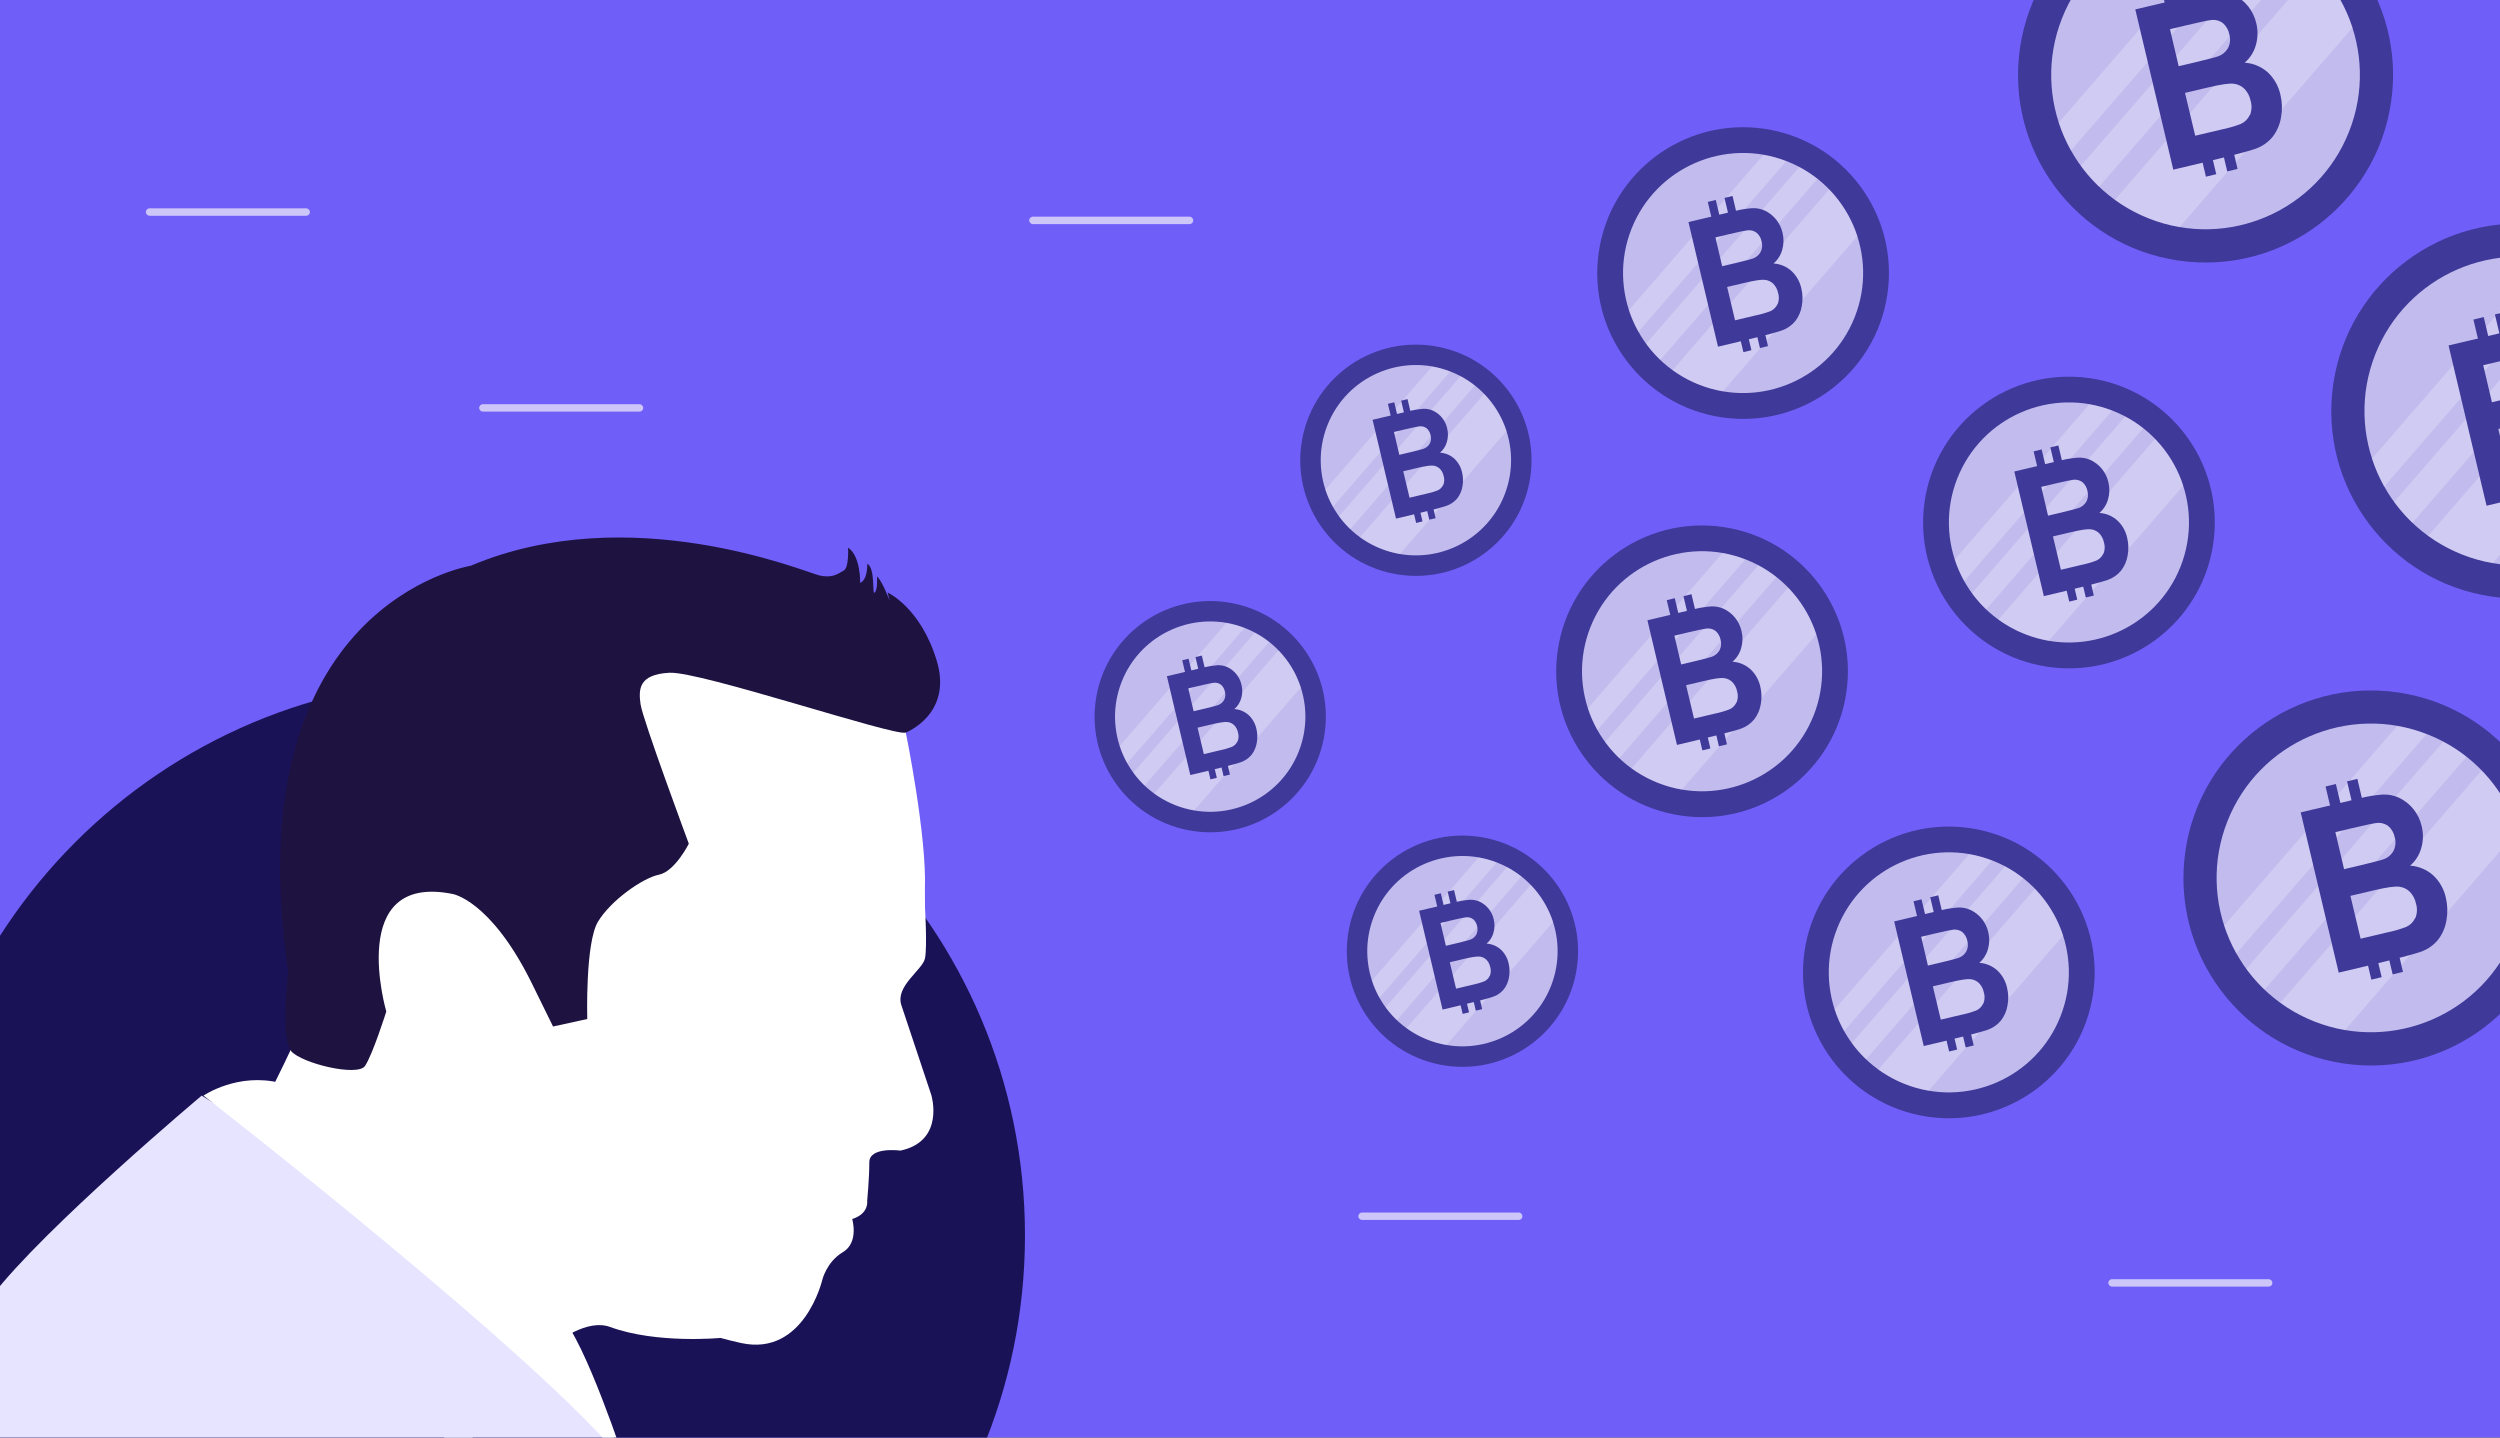 <?xml version="1.0" encoding="UTF-8"?> <svg xmlns="http://www.w3.org/2000/svg" width="600" height="345" viewBox="0 0 600 345" fill="none"><rect x="0" y="0" width="600" height="345" fill="#333333" stroke="none"/><g clip-path="url(#clip0)"><rect width="600" height="345" fill="#705EF9"></rect><path d="M112.497 429.994C186.225 429.994 245.994 370.225 245.994 296.497C245.994 222.769 186.225 163 112.497 163C38.769 163 -21 222.769 -21 296.497C-21 370.225 38.769 429.994 112.497 429.994Z" fill="#1A1256"></path><path d="M154.302 178.645L154.185 178.63L154.302 178.645Z" fill="#181818"></path><path d="M53.423 281.019C59.066 275.119 70.099 251.258 70.099 251.258C66.249 141.197 108.325 141.197 108.325 141.197C183.239 116.311 217.394 175.813 217.394 175.813C217.394 175.813 222.489 200.717 221.975 213.546L222.006 217.908C222.006 217.908 222.549 227.137 222.006 229.966C221.462 232.796 214.79 236.636 216.332 241.254C217.874 245.872 223.516 262.806 223.516 262.806C223.516 262.806 226.904 273.838 216.101 276.146C216.101 276.146 208.635 275.121 208.635 278.969C208.635 282.816 208.122 288.198 208.122 288.198C208.122 288.198 208.635 291.277 204.529 292.561C204.529 292.561 206.207 298.205 202.292 300.514C198.378 302.823 197.346 307.184 197.346 307.184C197.346 307.184 192.983 325.657 177.847 322.321C176.069 321.929 174.428 321.519 172.913 321.101C172.913 321.101 157.596 322.578 146.429 318.474C143.814 317.512 140.745 318.168 137.576 319.736C134.777 321.863 132.438 323.605 132.438 323.605C132.438 323.605 129.89 325.283 126.9 327.59C123.576 330.725 120.447 334.061 117.532 337.579C116.316 342.566 110.214 348.56 110.214 348.56C110.214 348.56 47.778 286.921 53.423 281.019Z" fill="white"></path><path d="M69.158 233.281C69.158 233.281 67.312 249.301 69.876 252.271C72.44 255.241 85.784 258.424 87.579 255.858C89.374 253.293 92.71 242.77 92.71 242.77C92.71 242.77 82.961 209.418 108.616 214.549C108.616 214.549 117.597 215.979 127.346 235.403L132.734 246.362L140.943 244.565C140.943 244.565 140.429 226.351 143.508 221.219C146.587 216.088 154.284 210.7 158.132 209.932C161.979 209.163 165.315 202.491 165.315 202.491C165.315 202.491 154.241 172.658 153.737 169.047C153.234 165.436 153.234 161.849 160.664 161.461C168.094 161.074 214.831 176.838 217.393 175.813C217.393 175.813 228.681 171.45 224.834 158.624C220.986 145.797 213.031 142.205 213.031 142.205L213.544 144.257C213.544 144.257 211.749 139.391 210.467 138.355C210.467 138.355 210.722 141.434 209.953 142.205C209.185 142.975 210.21 136.56 208.156 135.276C208.156 135.276 208.302 139.125 206.433 139.896C206.433 139.896 206.617 133.481 203.538 131.428C203.538 131.428 203.795 136.248 202.513 136.917C201.231 137.587 199.947 138.869 196.612 138.092C193.276 137.315 151.202 119.62 112.975 135.783C112.979 135.79 56.157 144.789 69.158 233.281Z" fill="#1E1240"></path><path d="M48.4 262.949C48.4 262.949 10.489 294.774 -2 311.141V351.272H149.667L141.061 328.864C141.061 328.864 135.406 318.774 134.219 316.111L48.4 262.949Z" fill="#E7E4FF"></path><path d="M67.399 259.937L134.654 316.108C140.279 321.344 150.107 351.277 150.107 351.277C129.921 325.874 48.835 262.949 48.835 262.949C48.835 262.949 57.061 257.276 67.399 259.937Z" fill="white"></path><path d="M286.461 199.462C301.628 201.666 315.71 191.158 317.914 175.991C320.118 160.825 309.61 146.743 294.443 144.539C279.276 142.335 265.195 152.843 262.991 168.01C260.787 183.176 271.295 197.258 286.461 199.462Z" fill="#3F3999"></path><path d="M311.694 180.378C316.326 168.646 310.572 155.381 298.84 150.748C287.108 146.115 273.843 151.87 269.21 163.602C264.577 175.333 270.332 188.599 282.064 193.231C293.795 197.864 307.061 192.109 311.694 180.378Z" fill="#C2BCEE"></path><path opacity="0.22" d="M301.156 151.826L271.999 185.445C272.806 186.555 273.713 187.589 274.708 188.534L304.594 154.072C303.518 153.22 302.367 152.469 301.156 151.826V151.826ZM306.824 156.088L277.034 190.469C279.872 192.537 283.15 193.919 286.611 194.509L312.211 164.981C311.12 161.643 309.277 158.6 306.824 156.088V156.088ZM294.313 149.52L268.719 179.049C269.184 180.48 269.788 181.863 270.524 183.176L298.667 150.729C297.261 150.177 295.803 149.767 294.315 149.502L294.313 149.52Z" fill="white"></path><path d="M299.69 171.634C298.74 170.772 297.525 170.258 296.245 170.177C297.04 169.496 297.614 168.593 297.892 167.584C298.202 166.528 298.225 165.409 297.96 164.341C297.755 163.427 297.345 162.572 296.761 161.84C296.177 161.108 295.435 160.519 294.59 160.116C293.834 159.77 293.006 159.611 292.175 159.653C291.139 159.732 290.111 159.894 289.1 160.138L288.44 157.329L286.914 157.701L287.576 160.498L285.921 160.893L285.26 158.09L283.733 158.461L284.395 161.265L280.054 162.291L285.679 186.008L290.021 184.976L290.509 187.048L292.036 186.676L291.542 184.598L292.773 184.302L293.174 184.2L293.662 186.271L295.189 185.9L294.697 183.809C296.276 183.404 297.328 183.105 297.83 182.923C298.834 182.573 299.722 181.952 300.394 181.129C301.036 180.288 301.459 179.3 301.625 178.256C301.827 177.161 301.798 176.037 301.541 174.954C301.275 173.685 300.63 172.527 299.69 171.634ZM285.186 165.215L287.609 164.641C289.601 164.171 290.807 163.919 291.242 163.869C291.874 163.778 292.517 163.942 293.028 164.324C293.52 164.758 293.853 165.343 293.974 165.988C294.164 166.653 294.098 167.366 293.79 167.986C293.462 168.574 292.927 169.021 292.29 169.24C291.901 169.385 290.891 169.631 289.24 170.044L286.473 170.698L285.186 165.215ZM296.995 177.921C296.733 178.503 296.269 178.969 295.688 179.233C294.76 179.592 293.801 179.87 292.825 180.064L288.92 180.987L287.414 174.647L290.826 173.842C292.744 173.385 294.02 173.202 294.652 173.294C295.247 173.368 295.801 173.639 296.226 174.063C296.674 174.539 296.981 175.131 297.112 175.771C297.331 176.478 297.302 177.238 297.03 177.926L296.995 177.921Z" fill="#3F3999"></path><path d="M403.462 195.749C422.591 198.529 440.352 185.276 443.131 166.147C445.911 147.018 432.658 129.257 413.529 126.477C394.4 123.697 376.639 136.951 373.859 156.08C371.079 175.209 384.333 192.969 403.462 195.749Z" fill="#3F3999"></path><path d="M435.286 171.679C441.129 156.883 433.871 140.151 419.074 134.308C404.278 128.465 387.546 135.723 381.703 150.52C375.86 165.316 383.119 182.048 397.915 187.891C412.712 193.734 429.443 186.475 435.286 171.679Z" fill="#C2BCEE"></path><path opacity="0.22" d="M421.995 135.668L385.221 178.07C386.239 179.47 387.383 180.774 388.638 181.966L426.331 138.5C424.975 137.426 423.524 136.479 421.995 135.668V135.668ZM429.144 141.043L391.571 184.407C395.15 187.014 399.285 188.758 403.651 189.502L435.939 152.259C434.563 148.049 432.239 144.212 429.144 141.043V141.043ZM413.365 132.759L381.084 170.003C381.671 171.808 382.433 173.552 383.36 175.208L418.857 134.283C417.083 133.588 415.244 133.07 413.368 132.737L413.365 132.759Z" fill="white"></path><path d="M420.147 160.65C418.948 159.563 417.416 158.915 415.801 158.813C416.804 157.955 417.528 156.816 417.879 155.543C418.269 154.211 418.299 152.799 417.964 151.452C417.706 150.299 417.189 149.221 416.452 148.298C415.716 147.375 414.78 146.632 413.714 146.124C412.76 145.687 411.716 145.487 410.668 145.539C409.361 145.638 408.064 145.843 406.79 146.151L405.957 142.608L404.032 143.077L404.867 146.605L402.78 147.103L401.946 143.568L400.021 144.037L400.855 147.572L395.38 148.866L402.475 178.78L407.951 177.479L408.567 180.092L410.493 179.623L409.87 177.001L411.422 176.628L411.928 176.499L412.544 179.112L414.469 178.643L413.849 176.007C415.84 175.495 417.168 175.119 417.8 174.889C419.067 174.448 420.186 173.664 421.035 172.626C421.844 171.565 422.378 170.32 422.587 169.002C422.842 167.622 422.805 166.204 422.481 164.838C422.146 163.238 421.332 161.777 420.147 160.65ZM401.853 152.555L404.909 151.831C407.421 151.238 408.943 150.919 409.491 150.857C410.289 150.742 411.099 150.949 411.744 151.431C412.365 151.978 412.785 152.716 412.937 153.529C413.176 154.369 413.094 155.267 412.705 156.049C412.291 156.791 411.617 157.355 410.813 157.631C410.322 157.814 409.049 158.124 406.967 158.645L403.477 159.471L401.853 152.555ZM416.748 168.58C416.418 169.314 415.832 169.902 415.099 170.235C413.928 170.688 412.719 171.039 411.488 171.283L406.563 172.447L404.663 164.45L408.966 163.436C411.386 162.859 412.995 162.628 413.792 162.744C414.543 162.838 415.242 163.179 415.778 163.714C416.342 164.315 416.729 165.061 416.895 165.869C417.172 166.76 417.135 167.719 416.792 168.587L416.748 168.58Z" fill="#3F3999"></path><path d="M413.309 100.172C432.439 102.952 450.199 89.699 452.979 70.57C455.759 51.441 442.505 33.68 423.376 30.9C404.247 28.12 386.487 41.374 383.707 60.503C380.927 79.632 394.18 97.392 413.309 100.172Z" fill="#3F3999"></path><path d="M445.134 76.102C450.977 61.305 443.719 44.574 428.922 38.731C414.126 32.888 397.394 40.146 391.551 54.943C385.708 69.739 392.966 86.471 407.763 92.314C422.559 98.157 439.291 90.898 445.134 76.102Z" fill="#C2BCEE"></path><path opacity="0.22" d="M431.843 40.091L395.068 82.493C396.087 83.892 397.231 85.197 398.486 86.389L436.179 42.923C434.823 41.849 433.371 40.901 431.843 40.091V40.091ZM438.992 45.466L401.419 88.829C404.998 91.437 409.133 93.181 413.498 93.925L445.786 56.682C444.411 52.472 442.086 48.635 438.992 45.466V45.466ZM423.212 37.182L390.932 74.425C391.518 76.231 392.281 77.975 393.208 79.631L428.704 38.706C426.93 38.011 425.092 37.493 423.215 37.16L423.212 37.182Z" fill="white"></path><path d="M429.994 65.073C428.796 63.986 427.263 63.338 425.649 63.236C426.652 62.377 427.375 61.239 427.726 59.966C428.117 58.634 428.146 57.222 427.812 55.874C427.553 54.722 427.036 53.644 426.3 52.721C425.564 51.798 424.627 51.054 423.561 50.547C422.608 50.11 421.563 49.91 420.516 49.962C419.209 50.061 417.912 50.266 416.638 50.574L415.805 47.031L413.88 47.5L414.715 51.028L412.628 51.526L411.794 47.99L409.869 48.459L410.703 51.995L405.228 53.289L412.323 83.203L417.799 81.902L418.415 84.515L420.34 84.046L419.718 81.424L421.27 81.051L421.775 80.922L422.392 83.535L424.317 83.066L423.696 80.43C425.688 79.918 427.016 79.542 427.648 79.312C428.915 78.87 430.034 78.087 430.882 77.049C431.692 75.988 432.225 74.743 432.435 73.425C432.689 72.045 432.653 70.627 432.329 69.261C431.993 67.661 431.179 66.2 429.994 65.073ZM411.701 56.978L414.757 56.254C417.269 55.66 418.791 55.342 419.339 55.28C420.136 55.165 420.947 55.372 421.592 55.854C422.212 56.401 422.632 57.139 422.785 57.952C423.024 58.791 422.941 59.69 422.553 60.472C422.139 61.214 421.465 61.778 420.661 62.054C420.17 62.237 418.897 62.547 416.814 63.068L413.324 63.893L411.701 56.978ZM426.595 73.003C426.265 73.737 425.679 74.325 424.947 74.658C423.776 75.111 422.567 75.461 421.335 75.706L416.411 76.87L414.51 68.873L418.814 67.859C421.234 67.282 422.843 67.051 423.639 67.167C424.391 67.26 425.09 67.602 425.625 68.137C426.19 68.738 426.577 69.484 426.742 70.291C427.019 71.183 426.983 72.142 426.639 73.01L426.595 73.003Z" fill="#3F3999"></path><path d="M522.861 62.536C547.455 66.11 570.29 49.07 573.864 24.475C577.438 -0.119 560.398 -22.954 535.804 -26.528C511.209 -30.103 488.374 -13.062 484.8 11.532C481.226 36.126 498.266 58.962 522.861 62.536Z" fill="#3F3999"></path><path d="M563.777 31.588C571.29 12.564 561.958 -8.948 542.933 -16.46C523.909 -23.973 502.397 -14.64 494.885 4.384C487.372 23.408 496.704 44.92 515.728 52.432C534.753 59.944 556.265 50.612 563.777 31.588Z" fill="#C2BCEE"></path><path opacity="0.22" d="M546.689 -14.711L499.408 39.805C500.717 41.605 502.188 43.282 503.802 44.814L552.264 -11.071C550.52 -12.451 548.654 -13.669 546.689 -14.711V-14.711ZM555.881 -7.801L507.572 47.952C512.174 51.305 517.49 53.547 523.103 54.503L564.617 6.62C562.848 1.207 559.859 -3.727 555.881 -7.801V-7.801ZM535.593 -18.452L494.089 29.433C494.843 31.754 495.823 33.996 497.015 36.126L542.654 -16.492C540.373 -17.386 538.009 -18.052 535.597 -18.48L535.593 -18.452Z" fill="white"></path><path d="M544.313 17.408C542.771 16.011 540.801 15.178 538.725 15.046C540.015 13.942 540.945 12.478 541.396 10.842C541.898 9.129 541.936 7.314 541.506 5.582C541.174 4.1 540.51 2.714 539.563 1.527C538.616 0.34 537.412 -0.616 536.041 -1.269C534.815 -1.83 533.473 -2.088 532.126 -2.021C530.446 -1.893 528.778 -1.629 527.14 -1.234L526.069 -5.789L523.594 -5.186L524.667 -0.649L521.984 -0.009L520.912 -4.555L518.437 -3.952L519.509 0.594L512.47 2.257L521.592 40.718L528.633 39.045L529.425 42.405L531.9 41.802L531.1 38.431L533.095 37.951L533.745 37.785L534.538 41.145L537.013 40.542L536.215 37.153C538.776 36.495 540.483 36.011 541.296 35.715C542.924 35.148 544.364 34.141 545.454 32.805C546.495 31.441 547.181 29.841 547.45 28.147C547.777 26.372 547.731 24.549 547.314 22.793C546.883 20.735 545.836 18.857 544.313 17.408ZM520.793 7L524.721 6.069C527.952 5.306 529.908 4.897 530.613 4.817C531.638 4.669 532.68 4.935 533.509 5.555C534.307 6.258 534.847 7.208 535.043 8.253C535.35 9.332 535.244 10.487 534.745 11.492C534.212 12.447 533.346 13.171 532.312 13.527C531.681 13.762 530.044 14.16 527.367 14.83L522.88 15.892L520.793 7ZM539.943 27.604C539.518 28.547 538.765 29.304 537.823 29.732C536.317 30.314 534.763 30.765 533.179 31.079L526.848 32.576L524.404 22.294L529.938 20.99C533.049 20.248 535.117 19.952 536.142 20.101C537.108 20.221 538.007 20.66 538.695 21.348C539.421 22.12 539.919 23.079 540.131 24.118C540.487 25.264 540.441 26.497 539.999 27.613L539.943 27.604Z" fill="#3F3999"></path><path d="M598.044 143.187C622.638 146.761 645.473 129.721 649.047 105.126C652.622 80.532 635.581 57.697 610.987 54.123C586.392 50.548 563.557 67.589 559.983 92.183C556.409 116.777 573.449 139.612 598.044 143.187Z" fill="#3F3999"></path><path d="M638.96 112.239C646.473 93.215 637.141 71.703 618.116 64.191C599.092 56.678 577.58 66.01 570.068 85.034C562.555 104.058 571.887 125.57 590.912 133.083C609.936 140.595 631.448 131.263 638.96 112.239Z" fill="#C2BCEE"></path><path opacity="0.22" d="M621.872 65.939L574.591 120.456C575.9 122.256 577.371 123.932 578.985 125.465L627.447 69.58C625.703 68.2 623.837 66.981 621.872 65.939V65.939ZM631.064 72.85L582.755 128.603C587.357 131.956 592.673 134.198 598.286 135.154L639.8 87.271C638.031 81.858 635.042 76.924 631.064 72.85V72.85ZM610.776 62.199L569.272 110.084C570.026 112.405 571.006 114.647 572.198 116.777L617.837 64.159C615.556 63.265 613.192 62.599 610.78 62.171L610.776 62.199Z" fill="white"></path><path d="M619.496 98.059C617.955 96.661 615.984 95.829 613.908 95.697C615.198 94.593 616.128 93.129 616.58 91.493C617.082 89.78 617.119 87.965 616.689 86.232C616.357 84.751 615.693 83.365 614.746 82.178C613.799 80.991 612.595 80.035 611.224 79.382C609.999 78.821 608.656 78.563 607.309 78.63C605.629 78.758 603.961 79.021 602.323 79.417L601.252 74.862L598.777 75.465L599.851 80.001L597.168 80.642L596.095 76.096L593.62 76.699L594.692 81.245L587.653 82.908L596.775 121.369L603.816 119.696L604.608 123.056L607.083 122.453L606.283 119.082L608.278 118.602L608.928 118.436L609.721 121.796L612.196 121.193L611.398 117.804C613.959 117.145 615.666 116.662 616.479 116.366C618.107 115.799 619.547 114.791 620.638 113.456C621.678 112.092 622.364 110.492 622.634 108.797C622.961 107.023 622.914 105.199 622.497 103.444C622.066 101.386 621.019 99.508 619.496 98.059ZM595.976 87.651L599.904 86.72C603.135 85.957 605.091 85.548 605.796 85.468C606.821 85.32 607.863 85.586 608.692 86.206C609.49 86.909 610.03 87.859 610.226 88.903C610.534 89.983 610.428 91.138 609.928 92.143C609.395 93.098 608.529 93.822 607.495 94.177C606.864 94.413 605.227 94.811 602.55 95.481L598.063 96.542L595.976 87.651ZM615.126 108.255C614.701 109.198 613.948 109.955 613.006 110.383C611.5 110.965 609.946 111.416 608.362 111.73L602.031 113.227L599.588 102.945L605.121 101.641C608.232 100.899 610.3 100.603 611.325 100.752C612.291 100.871 613.19 101.31 613.878 101.999C614.605 102.771 615.102 103.73 615.315 104.768C615.67 105.914 615.624 107.148 615.182 108.263L615.126 108.255Z" fill="#3F3999"></path><path d="M562.559 255.248C587.153 258.822 609.988 241.782 613.563 217.188C617.137 192.593 600.096 169.758 575.502 166.184C550.907 162.61 528.072 179.65 524.498 204.244C520.924 228.839 537.964 251.674 562.559 255.248Z" fill="#3F3999"></path><path d="M603.475 224.301C610.988 205.277 601.656 183.765 582.632 176.252C563.607 168.74 542.095 178.072 534.583 197.096C527.07 216.12 536.403 237.632 555.427 245.144C574.451 252.657 595.963 243.325 603.475 224.301Z" fill="#C2BCEE"></path><path opacity="0.22" d="M586.387 178.001L539.106 232.517C540.415 234.317 541.886 235.994 543.5 237.527L591.962 181.642C590.218 180.262 588.352 179.043 586.387 178.001V178.001ZM595.579 184.911L547.271 240.665C551.873 244.018 557.188 246.26 562.802 247.216L604.315 199.332C602.546 193.92 599.558 188.985 595.579 184.911V184.911ZM575.291 174.261L533.787 222.145C534.541 224.467 535.522 226.708 536.714 228.838L582.352 176.221C580.071 175.327 577.707 174.661 575.295 174.232L575.291 174.261Z" fill="white"></path><path d="M584.011 210.12C582.47 208.723 580.5 207.89 578.423 207.758C579.713 206.655 580.644 205.191 581.095 203.554C581.597 201.841 581.635 200.026 581.204 198.294C580.872 196.813 580.208 195.426 579.261 194.239C578.314 193.053 577.11 192.097 575.74 191.444C574.514 190.883 573.171 190.625 571.824 190.692C570.144 190.82 568.476 191.083 566.838 191.479L565.767 186.923L563.292 187.526L564.366 192.063L561.683 192.703L560.61 188.157L558.135 188.76L559.207 193.306L552.168 194.97L561.291 233.43L568.331 231.757L569.123 235.117L571.599 234.514L570.798 231.144L572.794 230.663L573.443 230.498L574.236 233.857L576.711 233.254L575.914 229.865C578.474 229.207 580.181 228.723 580.994 228.427C582.622 227.86 584.062 226.853 585.153 225.518C586.193 224.154 586.879 222.553 587.149 220.859C587.476 219.084 587.429 217.261 587.012 215.505C586.581 213.448 585.534 211.569 584.011 210.12ZM560.491 199.713L564.42 198.782C567.65 198.019 569.606 197.61 570.311 197.529C571.336 197.382 572.378 197.647 573.207 198.268C574.005 198.971 574.545 199.92 574.741 200.965C575.049 202.044 574.943 203.2 574.444 204.205C573.911 205.159 573.044 205.884 572.01 206.239C571.379 206.475 569.743 206.872 567.065 207.542L562.578 208.604L560.491 199.713ZM579.641 220.317C579.216 221.26 578.463 222.016 577.521 222.445C576.015 223.026 574.461 223.477 572.878 223.792L566.546 225.288L564.103 215.007L569.636 213.702C572.747 212.961 574.816 212.664 575.84 212.813C576.806 212.933 577.705 213.372 578.393 214.06C579.12 214.832 579.617 215.791 579.83 216.83C580.186 217.976 580.139 219.209 579.697 220.325L579.641 220.317Z" fill="#3F3999"></path><path d="M491.513 160.041C510.642 162.821 528.402 149.567 531.182 130.438C533.962 111.309 520.709 93.549 501.58 90.769C482.451 87.989 464.69 101.242 461.91 120.371C459.13 139.5 472.384 157.261 491.513 160.041Z" fill="#3F3999"></path><path d="M523.337 135.971C529.18 121.174 521.922 104.442 507.125 98.599C492.329 92.756 475.597 100.015 469.754 114.811C463.911 129.608 471.169 146.339 485.966 152.182C500.762 158.025 517.494 150.767 523.337 135.971Z" fill="#C2BCEE"></path><path opacity="0.22" d="M510.046 99.96L473.272 142.361C474.29 143.761 475.434 145.065 476.689 146.258L514.382 102.791C513.026 101.718 511.574 100.77 510.046 99.96V99.96ZM517.195 105.334L479.622 148.698C483.201 151.306 487.336 153.05 491.702 153.793L523.99 116.551C522.614 112.341 520.29 108.503 517.195 105.334V105.334ZM501.415 97.05L469.135 134.294C469.721 136.1 470.484 137.843 471.411 139.5L506.907 98.575C505.133 97.88 503.295 97.362 501.419 97.028L501.415 97.05Z" fill="white"></path><path d="M508.198 124.942C506.999 123.855 505.467 123.207 503.852 123.104C504.855 122.246 505.579 121.107 505.929 119.834C506.32 118.502 506.349 117.09 506.015 115.743C505.756 114.591 505.24 113.513 504.503 112.59C503.767 111.667 502.83 110.923 501.764 110.415C500.811 109.979 499.766 109.778 498.719 109.83C497.412 109.93 496.115 110.135 494.841 110.443L494.008 106.899L492.083 107.368L492.918 110.897L490.831 111.395L489.997 107.859L488.072 108.328L488.906 111.864L483.431 113.158L490.526 143.071L496.002 141.77L496.618 144.383L498.544 143.914L497.921 141.293L499.473 140.919L499.978 140.791L500.595 143.404L502.52 142.935L501.9 140.298C503.891 139.787 505.219 139.41 505.851 139.18C507.118 138.739 508.237 137.956 509.086 136.917C509.895 135.856 510.428 134.611 510.638 133.294C510.892 131.913 510.856 130.495 510.532 129.13C510.196 127.529 509.382 126.069 508.198 124.942ZM489.904 116.847L492.96 116.122C495.472 115.529 496.994 115.211 497.542 115.148C498.339 115.034 499.15 115.24 499.795 115.723C500.415 116.269 500.835 117.008 500.988 117.821C501.227 118.66 501.144 119.559 500.756 120.341C500.342 121.083 499.668 121.646 498.864 121.923C498.373 122.106 497.1 122.415 495.017 122.936L491.528 123.762L489.904 116.847ZM504.799 132.872C504.468 133.605 503.882 134.194 503.15 134.527C501.979 134.98 500.77 135.33 499.538 135.575L494.614 136.739L492.713 128.742L497.017 127.727C499.437 127.151 501.046 126.92 501.843 127.036C502.594 127.129 503.293 127.47 503.828 128.006C504.393 128.606 504.78 129.352 504.946 130.16C505.222 131.051 505.186 132.011 504.843 132.878L504.799 132.872Z" fill="#3F3999"></path><path d="M462.684 268.017C481.814 270.797 499.574 257.544 502.354 238.415C505.134 219.286 491.88 201.525 472.751 198.745C453.622 195.965 435.862 209.219 433.082 228.348C430.302 247.477 443.555 265.238 462.684 268.017Z" fill="#3F3999"></path><path d="M494.509 243.947C500.352 229.151 493.094 212.419 478.297 206.576C463.501 200.733 446.769 207.991 440.926 222.788C435.083 237.584 442.341 254.316 457.138 260.159C471.934 266.002 488.666 258.744 494.509 243.947Z" fill="#C2BCEE"></path><path opacity="0.22" d="M481.218 207.936L444.443 250.338C445.462 251.738 446.606 253.042 447.861 254.234L485.554 210.768C484.198 209.694 482.746 208.747 481.218 207.936V207.936ZM488.367 213.311L450.794 256.675C454.373 259.283 458.508 261.026 462.873 261.77L495.161 224.527C493.786 220.317 491.461 216.48 488.367 213.311V213.311ZM472.587 205.027L440.307 242.271C440.893 244.076 441.656 245.82 442.583 247.476L478.079 206.552C476.305 205.856 474.467 205.338 472.59 205.005L472.587 205.027Z" fill="white"></path><path d="M479.369 232.918C478.171 231.831 476.638 231.183 475.024 231.081C476.027 230.223 476.75 229.084 477.101 227.811C477.492 226.479 477.521 225.067 477.187 223.72C476.928 222.568 476.411 221.489 475.675 220.566C474.939 219.643 474.002 218.9 472.936 218.392C471.983 217.955 470.938 217.755 469.891 217.807C468.584 217.906 467.287 218.111 466.013 218.419L465.18 214.876L463.255 215.345L464.09 218.873L462.003 219.371L461.169 215.836L459.244 216.305L460.078 219.841L454.603 221.134L461.698 251.048L467.174 249.747L467.79 252.36L469.715 251.891L469.093 249.269L470.645 248.896L471.15 248.767L471.767 251.38L473.692 250.911L473.071 248.275C475.063 247.763 476.391 247.387 477.023 247.157C478.29 246.716 479.409 245.932 480.257 244.894C481.067 243.833 481.6 242.588 481.81 241.27C482.064 239.89 482.028 238.472 481.704 237.106C481.368 235.506 480.554 234.045 479.369 232.918ZM461.076 224.823L464.132 224.099C466.644 223.506 468.166 223.188 468.714 223.125C469.511 223.01 470.322 223.217 470.967 223.699C471.587 224.246 472.007 224.984 472.16 225.797C472.399 226.637 472.316 227.535 471.928 228.317C471.514 229.06 470.84 229.623 470.036 229.899C469.545 230.083 468.272 230.392 466.189 230.913L462.699 231.739L461.076 224.823ZM475.97 240.849C475.64 241.582 475.054 242.17 474.322 242.504C473.151 242.956 471.942 243.307 470.71 243.551L465.786 244.715L463.885 236.718L468.189 235.704C470.609 235.127 472.218 234.897 473.014 235.012C473.766 235.106 474.465 235.447 475 235.982C475.565 236.583 475.952 237.329 476.117 238.137C476.394 239.028 476.358 239.987 476.014 240.855L475.97 240.849Z" fill="#3F3999"></path><path d="M335.825 137.921C350.992 140.126 365.073 129.617 367.277 114.451C369.482 99.284 358.973 85.203 343.807 82.999C328.64 80.795 314.558 91.303 312.354 106.469C310.15 121.636 320.659 135.717 335.825 137.921Z" fill="#3F3999"></path><path d="M361.057 118.837C365.69 107.106 359.935 93.84 348.204 89.207C336.472 84.575 323.206 90.329 318.574 102.061C313.941 113.792 319.696 127.058 331.427 131.691C343.159 136.324 356.425 130.569 361.057 118.837Z" fill="#C2BCEE"></path><path opacity="0.22" d="M350.519 90.286L321.362 123.904C322.17 125.014 323.077 126.048 324.072 126.994L353.957 92.531C352.882 91.68 351.731 90.928 350.519 90.286V90.286ZM356.188 94.547L326.397 128.929C329.235 130.996 332.513 132.379 335.975 132.968L361.575 103.44C360.484 100.102 358.641 97.06 356.188 94.547V94.547ZM343.677 87.979L318.083 117.508C318.548 118.94 319.152 120.322 319.887 121.636L348.031 89.188C346.624 88.637 345.167 88.226 343.679 87.962L343.677 87.979Z" fill="white"></path><path d="M349.054 110.093C348.104 109.231 346.889 108.718 345.608 108.636C346.404 107.956 346.978 107.053 347.256 106.044C347.565 104.988 347.589 103.868 347.323 102.8C347.119 101.887 346.709 101.032 346.125 100.3C345.541 99.568 344.799 98.978 343.953 98.576C343.197 98.23 342.369 98.071 341.539 98.112C340.503 98.191 339.474 98.353 338.464 98.597L337.804 95.788L336.277 96.16L336.939 98.958L335.285 99.353L334.624 96.549L333.097 96.921L333.758 99.724L329.418 100.75L335.043 124.467L339.385 123.436L339.873 125.508L341.4 125.136L340.906 123.057L342.137 122.761L342.537 122.659L343.026 124.731L344.552 124.359L344.061 122.269C345.64 121.863 346.692 121.565 347.194 121.382C348.198 121.033 349.085 120.411 349.758 119.588C350.4 118.747 350.823 117.76 350.989 116.715C351.191 115.621 351.162 114.496 350.905 113.414C350.639 112.145 349.993 110.987 349.054 110.093ZM334.55 103.675L336.973 103.101C338.965 102.63 340.171 102.378 340.606 102.328C341.238 102.237 341.88 102.401 342.392 102.784C342.884 103.217 343.217 103.803 343.338 104.447C343.527 105.113 343.462 105.825 343.154 106.445C342.825 107.034 342.291 107.48 341.654 107.7C341.265 107.845 340.255 108.09 338.604 108.503L335.837 109.158L334.55 103.675ZM346.359 116.381C346.097 116.962 345.633 117.429 345.052 117.693C344.123 118.052 343.165 118.33 342.188 118.524L338.284 119.446L336.777 113.106L340.189 112.302C342.108 111.844 343.384 111.662 344.015 111.753C344.611 111.827 345.165 112.098 345.59 112.523C346.038 112.999 346.344 113.59 346.476 114.231C346.695 114.937 346.666 115.698 346.394 116.386L346.359 116.381Z" fill="#3F3999"></path><path d="M346.996 255.753C362.162 257.957 376.244 247.448 378.448 232.282C380.652 217.115 370.144 203.034 354.977 200.83C339.811 198.626 325.729 209.134 323.525 224.3C321.321 239.467 331.829 253.548 346.996 255.753Z" fill="#3F3999"></path><path d="M372.228 236.668C376.86 224.937 371.106 211.671 359.374 207.038C347.643 202.406 334.377 208.161 329.744 219.892C325.111 231.624 330.866 244.889 342.598 249.522C354.329 254.155 367.595 248.4 372.228 236.668Z" fill="#C2BCEE"></path><path opacity="0.22" d="M361.69 208.117L332.533 241.735C333.34 242.845 334.247 243.879 335.243 244.825L365.128 210.362C364.052 209.511 362.902 208.76 361.69 208.117V208.117ZM367.358 212.378L337.568 246.76C340.406 248.827 343.684 250.21 347.145 250.799L372.745 221.271C371.655 217.933 369.811 214.891 367.358 212.378V212.378ZM354.847 205.81L329.253 235.339C329.718 236.771 330.323 238.153 331.058 239.467L359.201 207.019C357.795 206.468 356.337 206.057 354.849 205.793L354.847 205.81Z" fill="white"></path><path d="M360.224 227.924C359.274 227.062 358.059 226.549 356.779 226.467C357.574 225.787 358.148 224.884 358.426 223.875C358.736 222.819 358.759 221.699 358.494 220.631C358.289 219.718 357.879 218.863 357.295 218.131C356.712 217.399 355.969 216.809 355.124 216.407C354.368 216.061 353.54 215.902 352.709 215.943C351.673 216.022 350.645 216.184 349.635 216.428L348.974 213.619L347.448 213.991L348.11 216.789L346.455 217.184L345.794 214.38L344.268 214.752L344.929 217.555L340.588 218.581L346.214 242.298L350.555 241.267L351.044 243.339L352.57 242.967L352.077 240.888L353.307 240.592L353.708 240.49L354.196 242.562L355.723 242.19L355.231 240.1C356.81 239.694 357.863 239.396 358.364 239.213C359.368 238.864 360.256 238.242 360.929 237.419C361.57 236.578 361.993 235.591 362.159 234.546C362.361 233.452 362.332 232.327 362.075 231.245C361.809 229.976 361.164 228.818 360.224 227.924ZM345.72 221.506L348.143 220.932C350.135 220.461 351.341 220.209 351.776 220.159C352.408 220.069 353.051 220.232 353.562 220.615C354.054 221.048 354.387 221.634 354.508 222.278C354.698 222.944 354.632 223.656 354.325 224.276C353.996 224.865 353.462 225.311 352.824 225.531C352.435 225.676 351.426 225.921 349.774 226.334L347.007 226.989L345.72 221.506ZM357.529 234.212C357.268 234.793 356.803 235.26 356.223 235.524C355.294 235.883 354.336 236.161 353.359 236.355L349.455 237.277L347.948 230.937L351.36 230.133C353.279 229.676 354.554 229.493 355.186 229.585C355.782 229.659 356.336 229.929 356.76 230.354C357.208 230.83 357.515 231.421 357.646 232.062C357.865 232.768 357.837 233.529 357.564 234.217L357.529 234.212Z" fill="#3F3999"></path><path d="M285.483 53.787H247.894C247.417 53.787 247 53.37 247 52.894C247 52.417 247.417 52 247.894 52H285.483C285.959 52 286.376 52.417 286.376 52.894C286.376 53.43 285.959 53.787 285.483 53.787Z" fill="#CCC6F9"></path><path d="M544.483 308.787H506.894C506.417 308.787 506 308.37 506 307.894C506 307.417 506.417 307 506.894 307H544.483C544.959 307 545.376 307.417 545.376 307.894C545.376 308.43 544.959 308.787 544.483 308.787Z" fill="#CCC6F9"></path><path d="M153.483 98.787H115.894C115.417 98.787 115 98.37 115 97.894C115 97.417 115.417 97 115.894 97H153.483C153.959 97 154.376 97.417 154.376 97.894C154.376 98.43 153.959 98.787 153.483 98.787Z" fill="#CCC6F9"></path><path d="M73.483 51.787H35.894C35.417 51.787 35 51.37 35 50.894C35 50.417 35.417 50 35.894 50H73.483C73.959 50 74.376 50.417 74.376 50.894C74.376 51.43 73.959 51.787 73.483 51.787Z" fill="#CCC6F9"></path><path d="M364.483 292.787H326.894C326.417 292.787 326 292.37 326 291.894C326 291.417 326.417 291 326.894 291H364.483C364.959 291 365.376 291.417 365.376 291.894C365.376 292.43 364.959 292.787 364.483 292.787Z" fill="#CCC6F9"></path></g><defs><clipPath id="clip0"><rect width="600" height="345" fill="white"></rect></clipPath></defs></svg> 